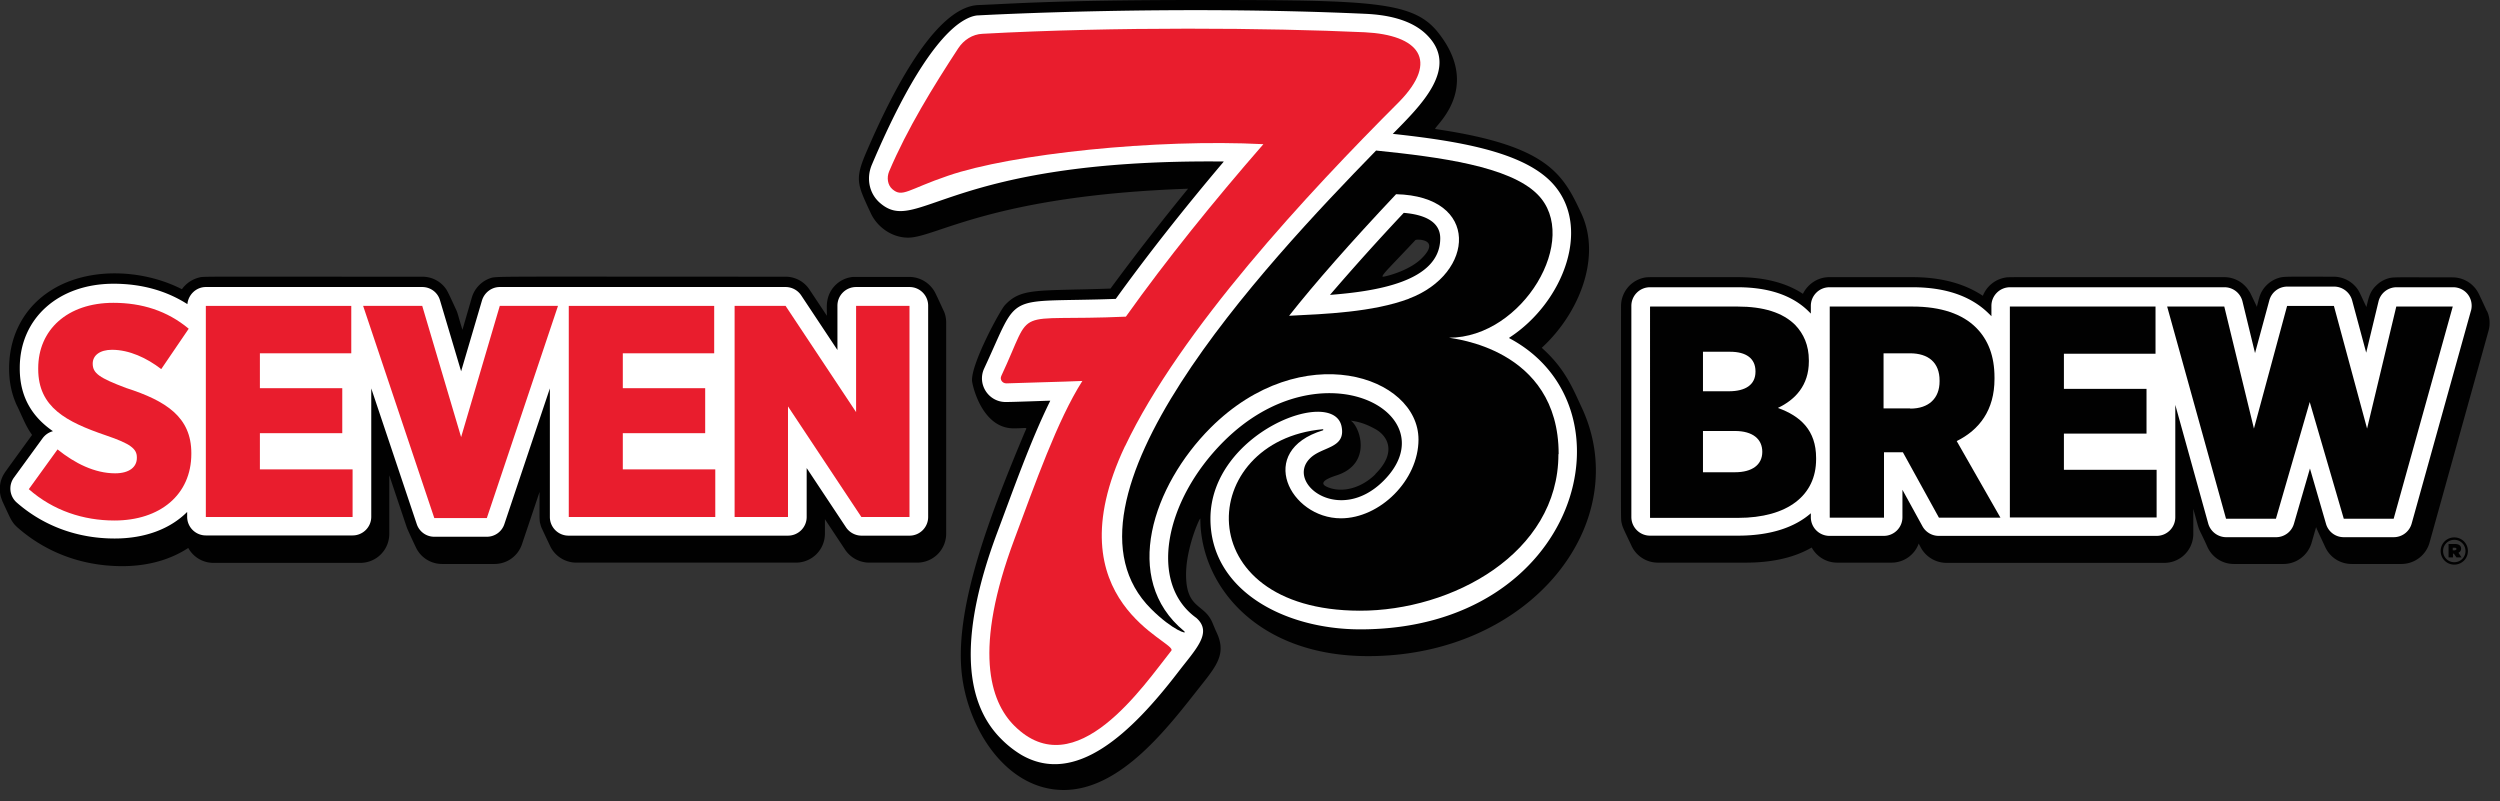 <svg xmlns="http://www.w3.org/2000/svg" width="206" height="66" fill="none" viewBox="0 0 206 66">
    <rect x="0" y="0" width="206" height="66" fill="#333333" stroke="none"/>
    <g clip-path="url(#clip0_3229_5355)">
        <path fill="#010101" d="M204.912 25.622s-.651-1.41-.651-1.392a2.418 2.418 0 0 0-2.155-1.375c-4.977 0-4.923-.054-5.448.127-.254.09-.525.235-.779.47-.633.56-.705 1.121-.887 1.845-.524-1.085-.561-1.284-.85-1.628a2.419 2.419 0 0 0-1.829-.868c-4.181 0-4.127-.036-4.634.127a2.417 2.417 0 0 0-1.303 1.085c-.199.343-.253.669-.398 1.211v.073c-.525-1.085-.543-1.158-.67-1.338a2.402 2.402 0 0 0-2.027-1.122c-18.79 0-17.74-.018-18.048.037a2.425 2.425 0 0 0-1.846 1.5c-1.521-1.012-3.458-1.537-5.811-1.537h-6.842c-.942 0-1.774.561-2.173 1.375-1.393-.922-3.204-1.375-5.394-1.375-7.784 0-7.313-.018-7.657.037a2.397 2.397 0 0 0-1.937 2.332c0 18.444-.036 17.503.054 17.901.073.362.199.56.815 1.88a2.395 2.395 0 0 0 2.172 1.375h7.241c2.172 0 4-.416 5.43-1.248a2.388 2.388 0 0 0 2.1 1.248h4.471c1.032 0 1.919-.65 2.245-1.573l.181.343a2.415 2.415 0 0 0 2.1 1.248h17.957a2.386 2.386 0 0 0 2.389-2.387v-2.061c.652 2.35.236 1.067 1.177 3.164a2.377 2.377 0 0 0 2.154 1.375h4.109c1.05 0 1.991-.706 2.299-1.718l.38-1.32c.091.271.362.795.76 1.663a2.385 2.385 0 0 0 2.173 1.375h4.109a2.406 2.406 0 0 0 2.299-1.736l4.869-17.486c.254-.922-.127-1.627-.145-1.645"/>
        <path fill="#fff" d="m203.591 25.658-4.87 17.486a1.531 1.531 0 0 1-1.484 1.12h-4.109a1.515 1.515 0 0 1-1.466-1.102l-1.322-4.557-1.321 4.557a1.532 1.532 0 0 1-1.466 1.103h-4.11a1.548 1.548 0 0 1-1.484-1.121l-2.715-9.783v9.258c0 .85-.688 1.537-1.539 1.537h-17.957a1.53 1.53 0 0 1-1.339-.795l-1.648-3.002v2.26c0 .85-.687 1.537-1.538 1.537h-4.471a1.537 1.537 0 0 1-1.539-1.537v-.325c-1.267 1.103-3.204 1.844-6.01 1.844h-7.241c-.85 0-1.538-.687-1.538-1.537V25.206c0-.85.688-1.537 1.538-1.537h7.205c2.534 0 4.489.651 5.829 1.953l.036.036.181.181v-.633c0-.85.688-1.537 1.539-1.537h6.842c2.733 0 4.851.742 6.3 2.188l.199.199v-.85c0-.85.688-1.537 1.538-1.537h17.668c.706 0 1.321.488 1.484 1.176l1.032 4.249 1.176-4.34c.181-.669.779-1.139 1.485-1.139h3.855c.688 0 1.304.47 1.485 1.14l1.158 4.303 1.014-4.213a1.533 1.533 0 0 1 1.502-1.176h4.653c.47 0 .923.217 1.212.597.29.38.381.886.254 1.338"/>
        <path fill="#010101" d="M77.747 25.586s-.652-1.41-.652-1.392a2.412 2.412 0 0 0-2.172-1.375H70.29a2.365 2.365 0 0 0-2.1 1.863c-.09.416-.054.705-.054 1.338l-1.43-2.152a2.355 2.355 0 0 0-1.991-1.067c-24.365 0-23.786-.054-24.33.127a2.411 2.411 0 0 0-1.502 1.573l-.778 2.676c-.38-1.23-.38-1.356-.507-1.627-.633-1.375-.688-1.483-.832-1.718a2.36 2.36 0 0 0-1.974-1.03c-19.024 0-17.956-.037-18.41.072a2.49 2.49 0 0 0-1.394.958c-3.275-1.682-7.946-1.899-11.077.29C1.828 25.567.633 27.935.76 30.774c.036.796.2 1.61.507 2.351.072.199.163.362.163.362.525 1.103.688 1.609 1.213 2.35C.235 39.148.416 38.912.326 39.057c-.29.47-.38 1.012-.326 1.519.036.307.108.488.199.723 0 .018.652 1.41.652 1.392.054.09.199.434.597.778 2.371 2.08 5.358 3.182 8.635 3.182 2.081 0 3.946-.524 5.43-1.5a2.363 2.363 0 0 0 2.082 1.23h12.092a2.386 2.386 0 0 0 2.39-2.388v-4.828c1.52 4.52 1.43 4.286 1.538 4.52.09.218.47 1.032.651 1.411a2.377 2.377 0 0 0 2.155 1.375h4.326c1.032 0 1.937-.651 2.263-1.628l1.448-4.303V42.6c0 .09 0 .072.018.343.018.163.036.181.054.254.036.144.036.144.073.235.018.072.072.163.072.163 0 .018.688 1.464.652 1.392a2.395 2.395 0 0 0 2.172 1.374h18.084a2.386 2.386 0 0 0 2.39-2.387v-1.193l1.664 2.513a2.403 2.403 0 0 0 1.992 1.067h3.946a2.386 2.386 0 0 0 2.39-2.387V26.58c0-.361-.073-.705-.218-.994Z"/>
        <path fill="#fff" d="M76.48 25.206v17.395c0 .85-.688 1.537-1.538 1.537h-3.947a1.55 1.55 0 0 1-1.285-.687l-3.24-4.882V42.6c0 .85-.688 1.537-1.539 1.537H46.847c-.85 0-1.538-.687-1.538-1.537V32.005L41.562 43.18a1.516 1.516 0 0 1-1.448 1.048h-4.327a1.516 1.516 0 0 1-1.448-1.048l-3.747-11.175v10.578c0 .85-.688 1.537-1.538 1.537H16.962c-.851 0-1.54-.687-1.54-1.537v-.398c-1.393 1.392-3.457 2.188-5.973 2.188-3.059 0-5.865-1.03-8.073-2.965a1.534 1.534 0 0 1-.235-2.044l2.37-3.254c.218-.29.508-.489.852-.58-1.52-1.048-2.734-2.62-2.734-5.152v-.073c0-4.068 3.186-6.925 7.73-6.925 2.28 0 4.326.56 6.082 1.681.072-.777.724-1.41 1.52-1.41h17.83c.689 0 1.286.452 1.467 1.103l1.738 5.84 1.72-5.84c.199-.65.796-1.103 1.466-1.103h23.55c.507 0 .996.253 1.285.687l2.987 4.503v-3.653c0-.85.688-1.537 1.539-1.537h4.399c.85 0 1.538.687 1.538 1.537"/>
        <path fill="#010101" d="M135.981 25.26h7.205c2.117 0 3.71.489 4.742 1.52.688.723 1.122 1.663 1.122 2.91v.091c0 1.989-1.14 3.164-2.552 3.833 1.865.67 3.15 1.845 3.15 4.123v.108c0 2.966-2.335 4.828-6.444 4.828h-7.241V25.28l.018-.018Zm8.671 5.335c0-1.067-.779-1.61-2.082-1.61h-2.245v3.255h2.136c1.376 0 2.191-.542 2.191-1.61v-.035Zm-1.72 4.918h-2.607v3.4h2.643c1.412 0 2.245-.615 2.245-1.682 0-1.049-.778-1.718-2.263-1.718"/>
        <path fill="#010101" d="M150.752 25.26h6.842c2.354 0 4.11.615 5.232 1.736.995.995 1.52 2.333 1.52 4.105v.127c0 2.567-1.249 4.194-3.113 5.117l3.602 6.31h-5.068l-2.969-5.388h-1.557v5.388h-4.471V25.26h-.018Zm6.661 8.409c1.521 0 2.408-.85 2.408-2.243v-.072c0-1.483-.923-2.242-2.444-2.242h-2.172v4.539h2.19l.018.018Z"/>
        <path fill="#010101" d="M165.613 25.26h12.002v3.888h-7.549v2.893h6.807v3.689h-6.807v2.984h7.639v3.923h-12.092V25.26Z"/>
        <path fill="#010101" d="M178.574 25.26h4.707l2.443 10.054 2.734-10.108h3.855l2.734 10.108 2.407-10.054h4.653l-4.87 17.486h-4.109l-2.806-9.62-2.787 9.62h-4.109l-4.852-17.486Z"/>
        <path fill="#E91D2D" d="m2.39 40.287 2.352-3.255c1.412 1.139 3.06 1.97 4.743 1.97 1.177 0 1.792-.524 1.792-1.265v-.054c0-.705-.525-1.121-2.552-1.808-3.277-1.121-5.576-2.315-5.576-5.461v-.073c0-3.164 2.408-5.388 6.191-5.388 2.335 0 4.435.651 6.21 2.134l-2.264 3.327c-1.194-.922-2.642-1.591-4.054-1.591-1.014 0-1.593.47-1.593 1.139 0 .795.543 1.175 2.751 2.007 3.313 1.067 5.376 2.405 5.376 5.37v.055c0 3.38-2.588 5.496-6.335 5.496-2.553 0-5.05-.813-7.06-2.585"/>
        <path fill="#E91D2D" d="M16.961 25.206h11.984v3.906h-7.53v2.875h6.788v3.707h-6.788v2.983h7.638v3.924H16.961V25.206Z"/>
        <path fill="#E91D2D" d="M29.922 25.206h4.87l3.204 10.813 3.186-10.813h4.797l-5.865 17.485h-4.327l-5.865-17.485Z"/>
        <path fill="#E91D2D" d="M46.866 25.206h11.983v3.906h-7.53v2.875h6.788v3.707h-6.788v2.983h7.62v3.924H46.867V25.206Z"/>
        <path fill="#E91D2D" d="M60.532 25.206h4.2l5.81 8.752v-8.752h4.4v17.395h-3.965l-6.046-9.113V42.6h-4.399V25.206Z"/>
        <path fill="#010101" d="M201.111 45.404c0-.615.489-1.121 1.122-1.121.634 0 1.122.506 1.122 1.12 0 .616-.488 1.122-1.122 1.122a1.116 1.116 0 0 1-1.122-1.121Zm2.045 0a.915.915 0 0 0-.923-.922.915.915 0 0 0-.923.922c0 .506.398.922.923.922a.915.915 0 0 0 .923-.922Zm-1.412-.579h.543c.308 0 .507.127.507.38 0 .18-.09.271-.217.343l.254.38h-.417l-.217-.307h-.072v.307h-.362v-1.103h-.019Zm.525.524s.145-.036.145-.108c0-.072-.054-.108-.145-.108h-.163v.216h.163Z"/>
        <path fill="#010101" d="M130.315 33.542c-.706-1.519-1.358-3.182-3.276-4.882 3.059-2.803 4.96-7.45 3.258-11.084-1.521-3.273-2.788-5.588-12.02-6.944-.325-.054 3.983-3.2.236-7.938C116.467.108 113.155 0 98.89 0 86.853 0 83.178.325 80.626.416 76.77.56 72.95 8.932 71.466 12.35c-1.068 2.441-.85 2.767.29 5.226.525 1.12 1.72 2.007 3.077 2.007 2.263 0 6.933-3.472 23.062-4.032a204.664 204.664 0 0 0-6.39 8.227c-6.064.217-7.35-.09-8.707 1.374-.38.398-2.842 4.918-2.697 6.274.036.344.814 3.87 3.421 3.87 1.23 0 1.122-.163.923.307-2.806 6.69-5.738 14.249-5.213 19.728.452 4.683 3.674 9.764 8.417 9.764s8.653-5.244 11.241-8.517c1.394-1.754 2.173-2.73 1.358-4.466-.163-.343-.272-.65-.398-.922-.688-1.447-2.118-1.049-2.118-3.851 0-2.243 1.177-4.81 1.177-4.593 0 5.478 4.67 11.319 13.829 11.319 13.414 0 22.012-11.03 17.595-20.487m-16.997 5.497c-1.05 1.049-2.607 1.591-3.892 1.085-.706-.271-.489-.615.706-.994 2.932-.959 1.937-3.979 1.158-4.503.833.109 1.376.344 2.01.687.995.543 1.846 1.899 0 3.725m3.837-17.793c-1.104 1.103-3.186 1.555-3.222 1.52-.127-.127.76-.94 2.697-3.02.073-.09 2.136-.109.525 1.5Z"/>
        <path fill="#fff" d="M124.359 27.828c4.508-2.911 6.952-9.33 3.404-12.892-2.462-2.46-7.657-3.327-12.997-3.906 2.335-2.369 5.521-5.46 2.805-8.155-1.339-1.338-3.475-1.664-5.05-1.736-15.785-.723-30.828.072-31.877.127-.29 0-.87.108-1.72.741-1.52 1.157-3.91 4.087-7.078 11.554-.489 1.14-.217 2.405.67 3.165 3.113 2.694 5.412-3.653 28.329-3.418-3.367 3.978-6.353 7.776-8.906 11.32-9.395.343-7.82-.76-10.843 5.732-.597 1.283.344 2.766 1.774 2.766.652 0 3.403-.108 3.675-.108-1.63 3.29-3.096 7.467-4.38 10.885-3.006 8.046-2.897 13.76.325 16.979a8.466 8.466 0 0 0 1.702 1.338c4.47 2.55 9.05-1.844 12.87-6.817 1.484-1.935 2.878-3.273 1.52-4.484-3.946-2.821-2.66-9.638 2.245-14.538 8.092-8.083 18.645-2.242 13.178 3.236-3.656 3.653-8.091.181-6.064-1.844.978-.994 2.969-.796 2.607-2.622-.652-3.345-10.807.506-10.807 7.595 0 5.894 6.082 9.113 12.345 9.113 18.048 0 22.935-18.353 12.273-23.995m-14.771-3.562a200.851 200.851 0 0 1 6.083-6.763c1.502.127 3.005.615 3.005 2.098 0 3.616-5.413 4.376-9.106 4.665"/>
        <path fill="#010101" d="M128.433 37.411c0-8.787-8.87-9.51-9.033-9.583 6.082 0 10.915-8.21 7.277-11.825-2.299-2.297-8.001-3.056-13.287-3.599-9.268 9.511-27.442 28.895-18.536 37.773 1.792 1.79 3.077 2.152 2.715 1.827-5.213-4.304-2.552-12.007 2.172-16.744 7.512-7.504 17.143-4.286 17.143.958 0 3.363-3.186 6.491-6.39 6.491-4.2 0-7.042-5.55-1.485-7.25.055 0 .036-.109-.018-.09-10.372.958-11.223 14.917 3.041 14.953 7.603.018 16.382-4.72 16.382-12.892m-12.309-12.82c-2.969 1.12-6.951 1.265-9.883 1.41 2.081-2.64 5.05-6.021 8.815-10.017 6.933.162 6.535 6.545 1.05 8.607"/>
        <path fill="#E91D2D" d="M92.7 36.76c-6.101 12.893 4.38 16.13 3.819 16.853-2.263 2.839-7.875 11.247-12.943 6.184-2.01-2.007-3.385-6.292.018-15.388 1.684-4.502 3.53-9.782 5.593-13.019-1.556.073-4.923.145-6.263.2-.326 0-.56-.308-.416-.616 2.788-5.949.597-4.448 10.264-4.882 3.348-4.701 7.222-9.493 11.331-14.212-8.833-.452-20.744.795-25.994 2.604-3.294 1.12-3.747 1.826-4.58 1.103-.398-.344-.47-.959-.271-1.447 1.502-3.544 3.656-7.034 5.702-10.162.453-.687 1.177-1.157 1.991-1.193 10.934-.597 23.623-.489 31.497-.127 4.435.217 6.209 2.296 2.824 5.75-7.512 7.504-18.03 18.805-22.573 28.37"/>
    </g>
    <defs>
        <clipPath id="clip0_3229_5355">
            <path fill="#fff" d="M0 0h205.148v65.095H0z"/>
        </clipPath>
    </defs>
</svg>
